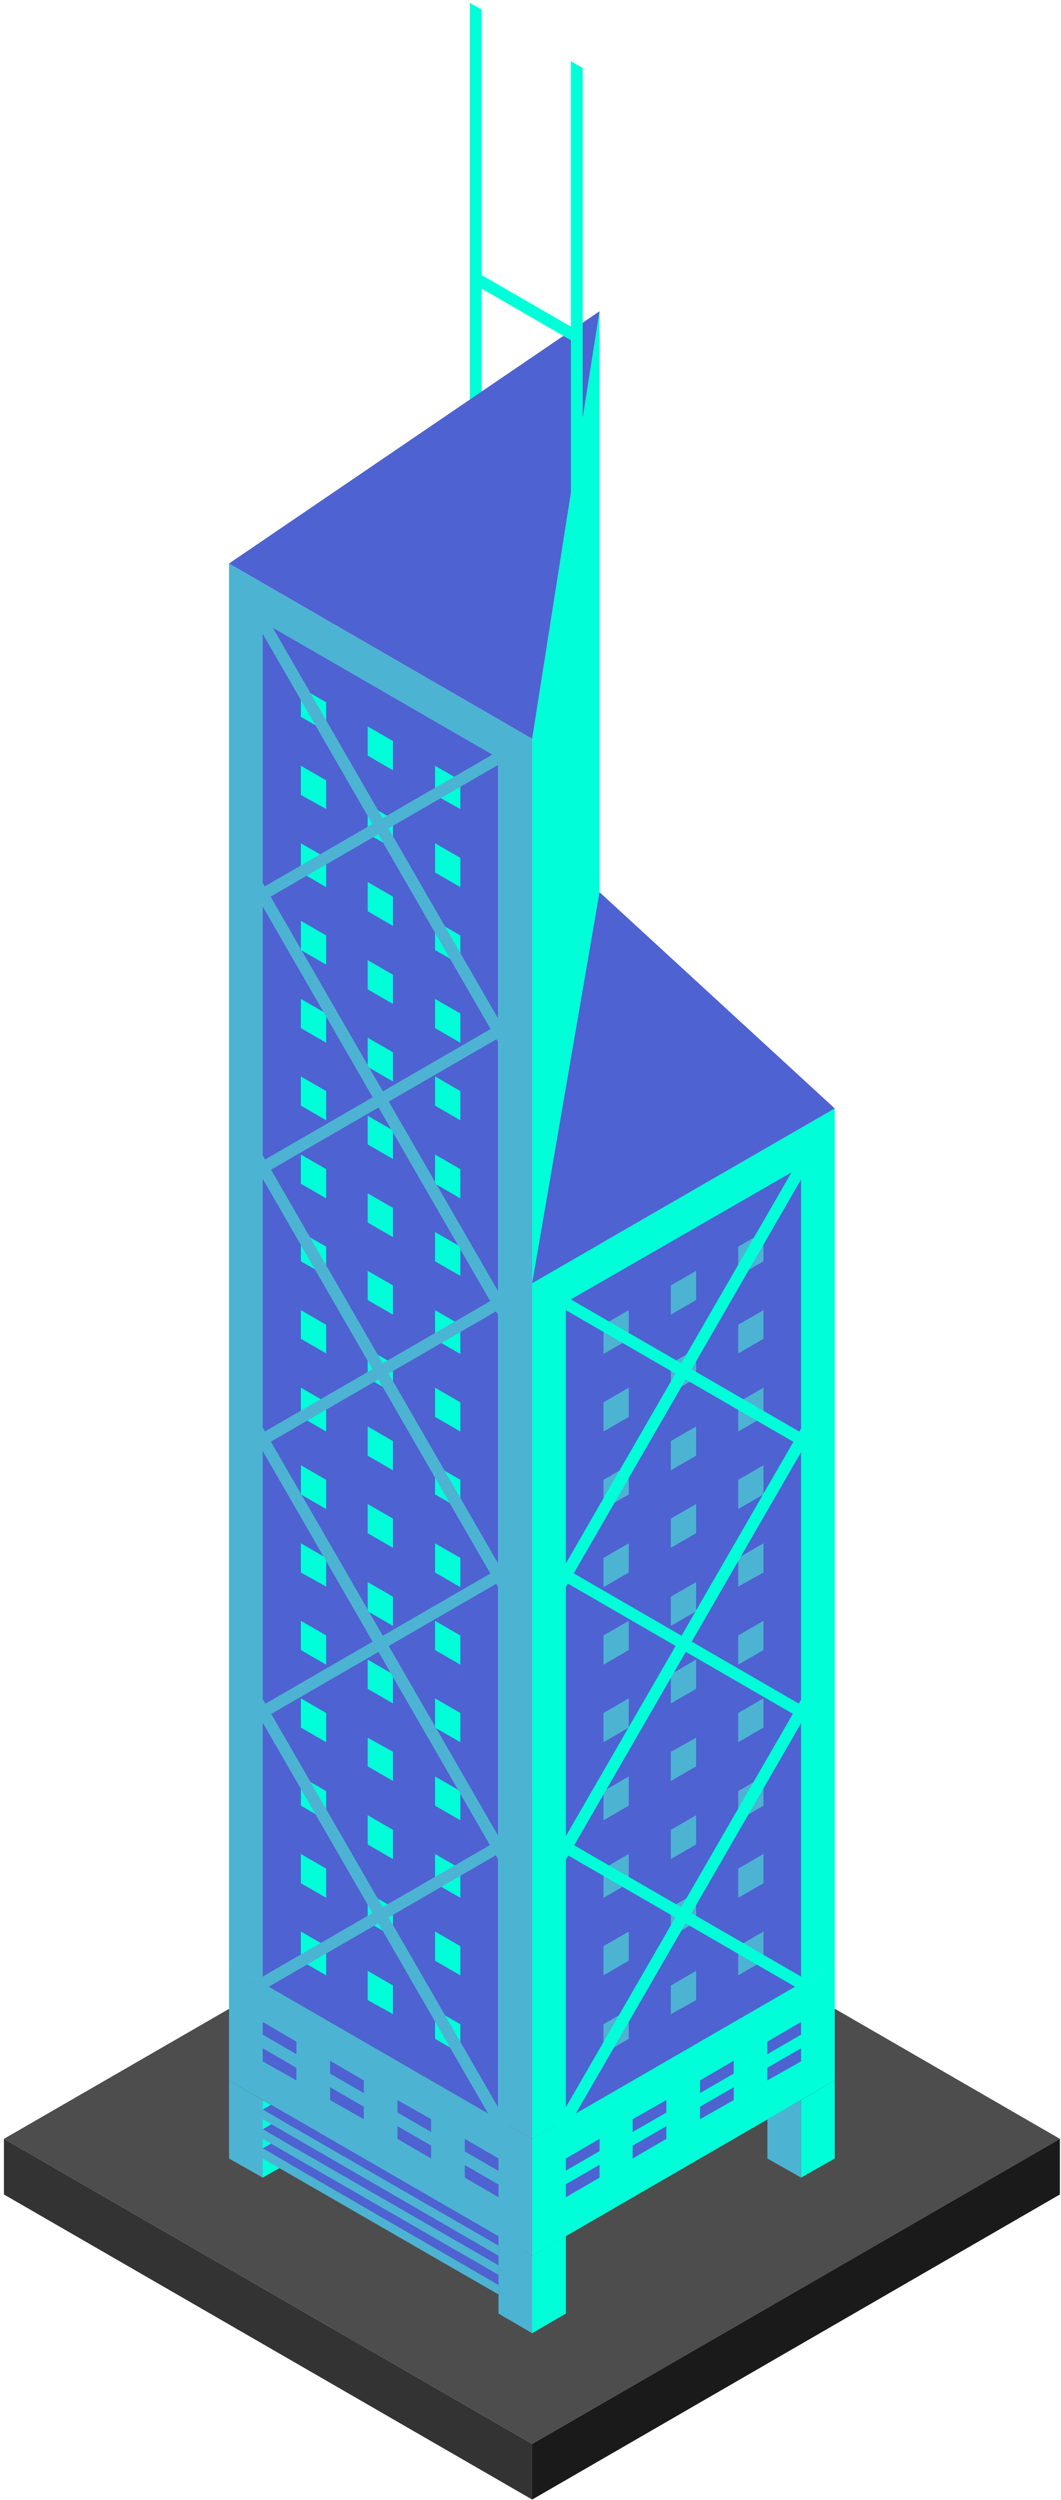 <?xml version="1.0" encoding="UTF-8"?>
<svg width="189px" height="445px" viewBox="0 0 189 445" version="1.1" xmlns="http://www.w3.org/2000/svg" xmlns:xlink="http://www.w3.org/1999/xlink">
    <!-- Generator: Sketch 61.2 (89653) - https://sketch.com -->
    <title>HongKong_BankOfChina_Illustration</title>
    <desc>Created with Sketch.</desc>
    <g id="HongKong_BankOfChina_Illustration" stroke="none" stroke-width="1" fill="none" fill-rule="evenodd">
        <g id="Illustrations" fill-rule="nonzero">
            <polygon id="Path" fill="#4D4D4D" points="188.8 380.7 94.8 435 0.7 380.7 94.8 326.4"></polygon>
            <polygon id="Path" fill="#333333" points="0.7 380.7 0.7 390.6 94.8 444.9 94.8 435"></polygon>
            <polygon id="Path" fill="#1A1A1A" points="188.8 380.7 188.8 390.6 94.8 444.9 94.8 435"></polygon>
            <g id="Group" transform="translate(40, 0)">
                <polygon id="Path" fill="#00FFD9" points="45.8 72.2 43.7 72.2 43.7 0.5 45.8 1.7"></polygon>
                <polygon id="Path" fill="#00FFD9" points="54.8 131.5 66.8 55.4 66.8 110.7 66.8 221.5 54.8 276.9"></polygon>
                <polygon id="Path" fill="#00FFD9" points="6.8 387.6 12.8 384.2 12.8 377.2 6.8 373.8"></polygon>
                <g transform="translate(6, 379)" id="Path">
                    <polygon fill="#4E62D1" points="0.8 3.4 6.8 0 48.8 24.2 42.8 27.7"></polygon>
                    <polygon fill="#4DB3D3" points="0.8 3.4 42.8 27.7 42.8 29.4 0.8 5.2"></polygon>
                </g>
                <g transform="translate(6, 375)" id="Path">
                    <polygon fill="#4E62D1" points="0.8 4 6.8 0.5 48.8 24.7 42.8 28.2"></polygon>
                    <polygon fill="#4DB3D3" points="0.8 4 42.8 28.2 42.8 29.9 0.8 5.7"></polygon>
                </g>
                <g transform="translate(6, 372)" id="Path">
                    <polygon fill="#4E62D1" points="0.8 3.5 6.8 0 48.8 24.3 42.8 27.7"></polygon>
                    <polygon fill="#4DB3D3" points="0.8 3.5 42.8 27.7 42.8 29.5 0.8 5.2"></polygon>
                </g>
                <polygon id="Path" fill="#4E62D1" points="54.8 318.4 0.8 349.5 54.8 380.7 108.7 349.5"></polygon>
                <polygon id="Path" fill="#00FFD9" points="108.7 349.5 108.7 370.3 54.8 401.5 54.8 380.7"></polygon>
                <polygon id="Path" fill="#4DB3D3" points="0.8 349.5 0.8 370.3 54.8 401.5 54.8 380.7"></polygon>
                <g transform="translate(60, 359)" fill="#4E62D1" id="Path">
                    <polygon points="0.8 25.2 0.8 32.1 6.8 28.6 6.8 21.7"></polygon>
                    <polygon points="12.7 18.2 12.7 25.2 18.7 21.7 18.7 14.8"></polygon>
                    <polygon points="24.7 11.3 24.7 18.2 30.7 14.8 30.7 7.8"></polygon>
                    <polygon points="36.7 4.4 36.7 11.3 42.7 7.9 42.7 0.9"></polygon>
                </g>
                <g transform="translate(6, 359)" fill="#4E62D1" id="Path">
                    <polygon points="42.8 25.2 42.8 32.1 36.8 28.6 36.8 21.7"></polygon>
                    <polygon points="30.8 18.2 30.8 25.2 24.8 21.7 24.8 14.8"></polygon>
                    <polygon points="18.8 11.3 18.8 18.2 12.8 14.8 12.8 7.8"></polygon>
                    <polygon points="6.8 4.4 6.8 11.3 0.8 7.9 0.8 0.9"></polygon>
                </g>
                <polygon id="Path" fill="#4DB3D3" points="0.8 370.3 0.8 384.2 6.8 387.6 6.8 373.8"></polygon>
                <polygon id="Path" fill="#00FFD9" points="108.7 370.3 108.7 384.2 102.7 387.6 102.7 373.8"></polygon>
                <polygon id="Path" fill="#4DB3D3" points="102.7 387.6 96.7 384.2 96.7 377.2 102.7 373.8"></polygon>
                <polygon id="Path" fill="#4DB3D3" points="48.8 398 48.8 411.8 54.8 415.3 54.8 401.5"></polygon>
                <polygon id="Path" fill="#00FFD9" points="60.8 398 60.8 411.8 54.8 415.3 54.8 401.5"></polygon>
                <polygon id="Path" fill="#00FFD9" points="54.8 380.7 54.8 228.4 108.7 197.3 108.7 349.5"></polygon>
                <polygon id="Path" fill="#4E62D1" points="60.8 231.8 102.7 207.7 102.7 353 60.8 377.2"></polygon>
                <polygon id="Path" fill="#4DB3D3" points="67.5 235.8 67.5 241 72 238.4 72 233.2"></polygon>
                <polygon id="Path" fill="#4DB3D3" points="79.5 228.8 79.5 234 84 231.4 84 226.2"></polygon>
                <polygon id="Path" fill="#4DB3D3" points="91.5 221.9 91.5 227.1 96 224.5 96 219.3"></polygon>
                <polygon id="Path" fill="#4DB3D3" points="67.5 249.6 67.5 254.8 72 252.2 72 247"></polygon>
                <polygon id="Path" fill="#4DB3D3" points="79.5 242.7 79.5 247.9 84 245.3 84 240.1"></polygon>
                <polygon id="Path" fill="#4DB3D3" points="91.5 235.8 91.5 240.9 96 238.3 96 233.2"></polygon>
                <polygon id="Path" fill="#4DB3D3" points="67.5 263.4 67.5 268.6 72 266 72 260.8"></polygon>
                <polygon id="Path" fill="#4DB3D3" points="79.5 256.5 79.5 261.7 84 259.1 84 253.9"></polygon>
                <polygon id="Path" fill="#4DB3D3" points="91.5 249.6 91.5 254.8 96 252.2 96 247"></polygon>
                <polygon id="Path" fill="#4DB3D3" points="67.5 277.3 67.5 282.5 72 279.9 72 274.7"></polygon>
                <polygon id="Path" fill="#4DB3D3" points="79.5 270.3 79.5 275.5 84 272.9 84 267.7"></polygon>
                <polygon id="Path" fill="#4DB3D3" points="91.5 263.4 91.5 268.6 96 266 96 260.8"></polygon>
                <polygon id="Path" fill="#4DB3D3" points="67.5 291.1 67.5 296.3 72 293.7 72 288.5"></polygon>
                <polygon id="Path" fill="#4DB3D3" points="79.5 284.2 79.5 289.4 84 286.8 84 281.6"></polygon>
                <polygon id="Path" fill="#4DB3D3" points="91.5 277.3 91.5 282.4 96 279.9 96 274.7"></polygon>
                <polygon id="Path" fill="#4DB3D3" points="67.5 304.9 67.5 310.1 72 307.5 72 302.3"></polygon>
                <polygon id="Path" fill="#4DB3D3" points="79.5 298 79.5 303.2 84 300.6 84 295.4"></polygon>
                <polygon id="Path" fill="#4DB3D3" points="91.5 291.1 91.5 296.3 96 293.7 96 288.5"></polygon>
                <polygon id="Path" fill="#4DB3D3" points="67.5 318.8 67.5 324 72 321.4 72 316.2"></polygon>
                <polygon id="Path" fill="#4DB3D3" points="79.5 311.8 79.5 317 84 314.4 84 309.3"></polygon>
                <polygon id="Path" fill="#4DB3D3" points="91.5 304.9 91.5 310.1 96 307.5 96 302.3"></polygon>
                <polygon id="Path" fill="#4DB3D3" points="67.5 332.6 67.5 337.8 72 335.2 72 330"></polygon>
                <polygon id="Path" fill="#4DB3D3" points="79.5 325.7 79.5 330.9 84 328.3 84 323.1"></polygon>
                <polygon id="Path" fill="#4DB3D3" points="91.5 318.8 91.5 324 96 321.4 96 316.2"></polygon>
                <polygon id="Path" fill="#4DB3D3" points="67.5 346.4 67.5 351.6 72 349 72 343.8"></polygon>
                <polygon id="Path" fill="#4DB3D3" points="79.5 339.5 79.5 344.7 84 342.1 84 336.9"></polygon>
                <polygon id="Path" fill="#4DB3D3" points="91.5 332.6 91.5 337.8 96 335.2 96 330"></polygon>
                <polygon id="Path" fill="#4DB3D3" points="67.5 360.3 67.5 365.5 72 362.9 72 357.7"></polygon>
                <polygon id="Path" fill="#4DB3D3" points="79.5 353.4 79.5 358.5 84 356 84 350.8"></polygon>
                <polygon id="Path" fill="#4DB3D3" points="91.5 346.4 91.5 351.6 96 349 96 343.8"></polygon>
                <polygon id="Path" fill="#4DB3D3" points="54.8 380.7 54.8 131.5 0.8 100.3 0.8 349.5"></polygon>
                <polygon id="Rectangle" fill="#00FFD9" transform="translate(81.651, 340.86) rotate(-59.961) translate(-81.651, -340.86) " points="80.601 314.409 82.701 314.409 82.701 367.31 80.601 367.31"></polygon>
                <polygon id="Rectangle" fill="#00FFD9" transform="translate(81.807, 340.796) rotate(-59.994) translate(-81.807, -340.796) " points="37.206 339.746 126.408 339.746 126.408 341.847 37.206 341.847"></polygon>
                <polygon id="Rectangle" fill="#00FFD9" transform="translate(81.698, 292.533) rotate(-59.961) translate(-81.698, -292.533) " points="80.648 266.082 82.748 266.082 82.748 318.983 80.648 318.983"></polygon>
                <polygon id="Rectangle" fill="#00FFD9" transform="translate(81.855, 292.467) rotate(-59.994) translate(-81.855, -292.467) " points="37.254 291.417 126.456 291.417 126.456 293.517 37.254 293.517"></polygon>
                <polygon id="Rectangle" fill="#00FFD9" transform="translate(81.666, 244.051) rotate(-59.961) translate(-81.666, -244.051) " points="80.616 217.6 82.716 217.6 82.716 270.501 80.616 270.501"></polygon>
                <polygon id="Rectangle" fill="#00FFD9" transform="translate(81.823, 243.983) rotate(-59.994) translate(-81.823, -243.983) " points="37.222 242.933 126.425 242.933 126.425 245.033 37.222 245.033"></polygon>
                <polygon id="Path" fill="#4E62D1" points="48.7 134.9 6.8 110.7 6.8 353 48.7 377.2"></polygon>
                <polygon id="Path" fill="#00FFD9" points="42 235.8 42 241 37.5 238.4 37.5 233.2"></polygon>
                <polygon id="Path" fill="#00FFD9" points="30 228.8 30 234 25.5 231.4 25.5 226.2"></polygon>
                <polygon id="Path" fill="#00FFD9" points="18.1 221.9 18.1 227.1 13.6 224.5 13.6 219.3"></polygon>
                <polygon id="Path" fill="#00FFD9" points="42 221.9 42 227.1 37.5 224.5 37.5 219.3"></polygon>
                <polygon id="Path" fill="#00FFD9" points="30 215 30 220.2 25.5 217.6 25.5 212.4"></polygon>
                <polygon id="Path" fill="#00FFD9" points="18.1 208.1 18.1 213.3 13.6 210.7 13.6 205.5"></polygon>
                <polygon id="Path" fill="#00FFD9" points="42 208.1 42 213.3 37.5 210.7 37.5 205.5"></polygon>
                <polygon id="Path" fill="#00FFD9" points="30 201.2 30 206.3 25.5 203.7 25.5 198.6"></polygon>
                <polygon id="Path" fill="#00FFD9" points="18.1 194.2 18.1 199.4 13.6 196.8 13.6 191.6"></polygon>
                <polygon id="Path" fill="#00FFD9" points="42 194.2 42 199.4 37.5 196.8 37.5 191.6"></polygon>
                <polygon id="Path" fill="#00FFD9" points="30 187.3 30 192.5 25.5 189.9 25.5 184.7"></polygon>
                <polygon id="Path" fill="#00FFD9" points="18.1 180.4 18.1 185.6 13.6 183 13.6 177.8"></polygon>
                <polygon id="Path" fill="#00FFD9" points="42 180.4 42 185.6 37.5 183 37.5 177.8"></polygon>
                <polygon id="Path" fill="#00FFD9" points="30 173.5 30 178.7 25.5 176.1 25.5 170.9"></polygon>
                <polygon id="Path" fill="#00FFD9" points="18.1 166.5 18.1 171.7 13.6 169.1 13.6 163.9"></polygon>
                <polygon id="Path" fill="#00FFD9" points="42 166.5 42 171.7 37.5 169.1 37.5 163.9"></polygon>
                <polygon id="Path" fill="#00FFD9" points="30 159.6 30 164.8 25.5 162.2 25.5 157"></polygon>
                <polygon id="Path" fill="#00FFD9" points="18.1 152.7 18.1 157.9 13.6 155.3 13.6 150.1"></polygon>
                <polygon id="Path" fill="#00FFD9" points="42 152.7 42 157.9 37.5 155.3 37.5 150.1"></polygon>
                <polygon id="Path" fill="#00FFD9" points="30 145.8 30 151 25.5 148.4 25.5 143.2"></polygon>
                <polygon id="Path" fill="#00FFD9" points="18.1 138.9 18.1 144 13.6 141.5 13.6 136.3"></polygon>
                <polygon id="Path" fill="#00FFD9" points="42 138.9 42 144 37.5 141.5 37.5 136.3"></polygon>
                <polygon id="Path" fill="#00FFD9" points="30 131.9 30 137.1 25.5 134.5 25.5 129.3"></polygon>
                <polygon id="Path" fill="#00FFD9" points="18.1 125 18.1 130.2 13.6 127.6 13.6 122.4"></polygon>
                <polygon id="Path" fill="#00FFD9" points="42 249.6 42 254.8 37.5 252.2 37.5 247"></polygon>
                <polygon id="Path" fill="#00FFD9" points="30 242.7 30 247.9 25.5 245.3 25.5 240.1"></polygon>
                <polygon id="Path" fill="#00FFD9" points="18.1 235.8 18.1 240.9 13.6 238.3 13.6 233.2"></polygon>
                <polygon id="Path" fill="#00FFD9" points="42 263.4 42 268.6 37.5 266 37.5 260.8"></polygon>
                <polygon id="Path" fill="#00FFD9" points="30 256.5 30 261.7 25.5 259.1 25.5 253.9"></polygon>
                <polygon id="Path" fill="#00FFD9" points="18.1 249.6 18.1 254.8 13.6 252.2 13.6 247"></polygon>
                <polygon id="Path" fill="#00FFD9" points="42 277.3 42 282.5 37.5 279.9 37.5 274.7"></polygon>
                <polygon id="Path" fill="#00FFD9" points="30 270.3 30 275.5 25.5 272.9 25.5 267.7"></polygon>
                <polygon id="Path" fill="#00FFD9" points="18.1 263.4 18.1 268.6 13.6 266 13.6 260.8"></polygon>
                <polygon id="Path" fill="#00FFD9" points="42 291.1 42 296.3 37.5 293.7 37.5 288.5"></polygon>
                <polygon id="Path" fill="#00FFD9" points="30 284.2 30 289.4 25.5 286.8 25.5 281.6"></polygon>
                <polygon id="Path" fill="#00FFD9" points="18.1 277.3 18.1 282.4 13.6 279.9 13.6 274.7"></polygon>
                <polygon id="Path" fill="#00FFD9" points="42 304.9 42 310.1 37.5 307.5 37.5 302.3"></polygon>
                <polygon id="Path" fill="#00FFD9" points="30 298 30 303.2 25.5 300.6 25.5 295.4"></polygon>
                <polygon id="Path" fill="#00FFD9" points="18.1 291.1 18.1 296.3 13.6 293.7 13.6 288.5"></polygon>
                <polygon id="Path" fill="#00FFD9" points="42 318.8 42 324 37.5 321.4 37.5 316.2"></polygon>
                <polygon id="Path" fill="#00FFD9" points="30 311.8 30 317 25.5 314.4 25.5 309.3"></polygon>
                <polygon id="Path" fill="#00FFD9" points="18.1 304.9 18.1 310.1 13.6 307.5 13.6 302.3"></polygon>
                <polygon id="Path" fill="#00FFD9" points="42 332.6 42 337.8 37.5 335.2 37.5 330"></polygon>
                <polygon id="Path" fill="#00FFD9" points="30 325.7 30 330.9 25.5 328.3 25.5 323.1"></polygon>
                <polygon id="Path" fill="#00FFD9" points="18.1 318.8 18.1 324 13.6 321.4 13.6 316.2"></polygon>
                <polygon id="Path" fill="#00FFD9" points="42 346.4 42 351.6 37.5 349 37.5 343.8"></polygon>
                <polygon id="Path" fill="#00FFD9" points="30 339.5 30 344.7 25.5 342.1 25.5 336.9"></polygon>
                <polygon id="Path" fill="#00FFD9" points="18.1 332.6 18.1 337.8 13.6 335.2 13.6 330"></polygon>
                <polygon id="Path" fill="#00FFD9" points="42 360.3 42 365.5 37.5 362.9 37.5 357.7"></polygon>
                <polygon id="Path" fill="#00FFD9" points="30 353.4 30 358.5 25.5 356 25.5 350.8"></polygon>
                <polygon id="Path" fill="#00FFD9" points="18.1 346.4 18.1 351.6 13.6 349 13.6 343.8"></polygon>
                <polygon id="Rectangle" fill="#4DB3D3" transform="translate(27.798, 340.885) rotate(-30.034) translate(-27.798, -340.885) " points="1.349 339.835 54.247 339.835 54.247 341.935 1.349 341.935"></polygon>
                <polygon id="Rectangle" fill="#4DB3D3" transform="translate(27.716, 340.776) rotate(-29.988) translate(-27.716, -340.776) " points="26.666 296.178 28.766 296.178 28.766 385.375 26.666 385.375"></polygon>
                <polygon id="Rectangle" fill="#4DB3D3" transform="translate(27.828, 292.578) rotate(-30.034) translate(-27.828, -292.578) " points="1.379 291.528 54.277 291.528 54.277 293.628 1.379 293.628"></polygon>
                <polygon id="Rectangle" fill="#4DB3D3" transform="translate(27.694, 292.388) rotate(-29.988) translate(-27.694, -292.388) " points="26.644 247.789 28.744 247.789 28.744 336.986 26.644 336.986"></polygon>
                <polygon id="Rectangle" fill="#4DB3D3" transform="translate(27.808, 244.085) rotate(-30.034) translate(-27.808, -244.085) " points="1.358 243.035 54.257 243.035 54.257 245.135 1.358 245.135"></polygon>
                <polygon id="Rectangle" fill="#4DB3D3" transform="translate(27.722, 243.978) rotate(-29.988) translate(-27.722, -243.978) " points="26.672 199.38 28.772 199.38 28.772 288.576 26.672 288.576"></polygon>
                <polygon id="Rectangle" fill="#4DB3D3" transform="translate(27.837, 195.678) rotate(-30.034) translate(-27.837, -195.678) " points="1.388 194.628 54.286 194.628 54.286 196.728 1.388 196.728"></polygon>
                <polygon id="Rectangle" fill="#4DB3D3" transform="translate(27.7, 195.484) rotate(-29.988) translate(-27.7, -195.484) " points="26.65 150.886 28.75 150.886 28.75 240.083 26.65 240.083"></polygon>
                <polygon id="Path" fill="#4E62D1" points="54.8 131.5 66.8 55.4 0.8 100.3"></polygon>
                <polygon id="Path" fill="#4E62D1" points="108.7 197.3 66.8 158.8 54.8 228.4"></polygon>
                <polygon id="Rectangle" fill="#4DB3D3" transform="translate(27.822, 147.032) rotate(-30.047) translate(-27.822, -147.032) " points="1.373 145.982 54.272 145.982 54.272 148.082 1.373 148.082"></polygon>
                <polygon id="Rectangle" fill="#4DB3D3" transform="translate(27.72, 146.98) rotate(-29.988) translate(-27.72, -146.98) " points="26.67 102.382 28.77 102.382 28.77 191.579 26.67 191.579"></polygon>
                <polygon id="Rectangle" fill="#00FFD9" transform="translate(81.172, 375.805) rotate(-30.006) translate(-81.172, -375.805) " points="54.621 374.755 107.722 374.755 107.722 376.855 54.621 376.855"></polygon>
                <polygon id="Rectangle" fill="#4DB3D3" transform="translate(28.401, 375.841) rotate(-59.999) translate(-28.401, -375.841) " points="27.351 349.291 29.45 349.291 29.45 402.39 27.351 402.39"></polygon>
                <polygon id="Path" fill="#00FFD9" points="63.8 78.1 61.7 87.9 61.7 10.9 63.8 12.1"></polygon>
                <polygon id="Rectangle" fill="#00FFD9" transform="translate(53.752, 54.761) rotate(-59.999) translate(-53.752, -54.761) " points="52.703 44.411 54.802 44.411 54.802 65.111 52.703 65.111"></polygon>
            </g>
        </g>
    </g>
</svg>